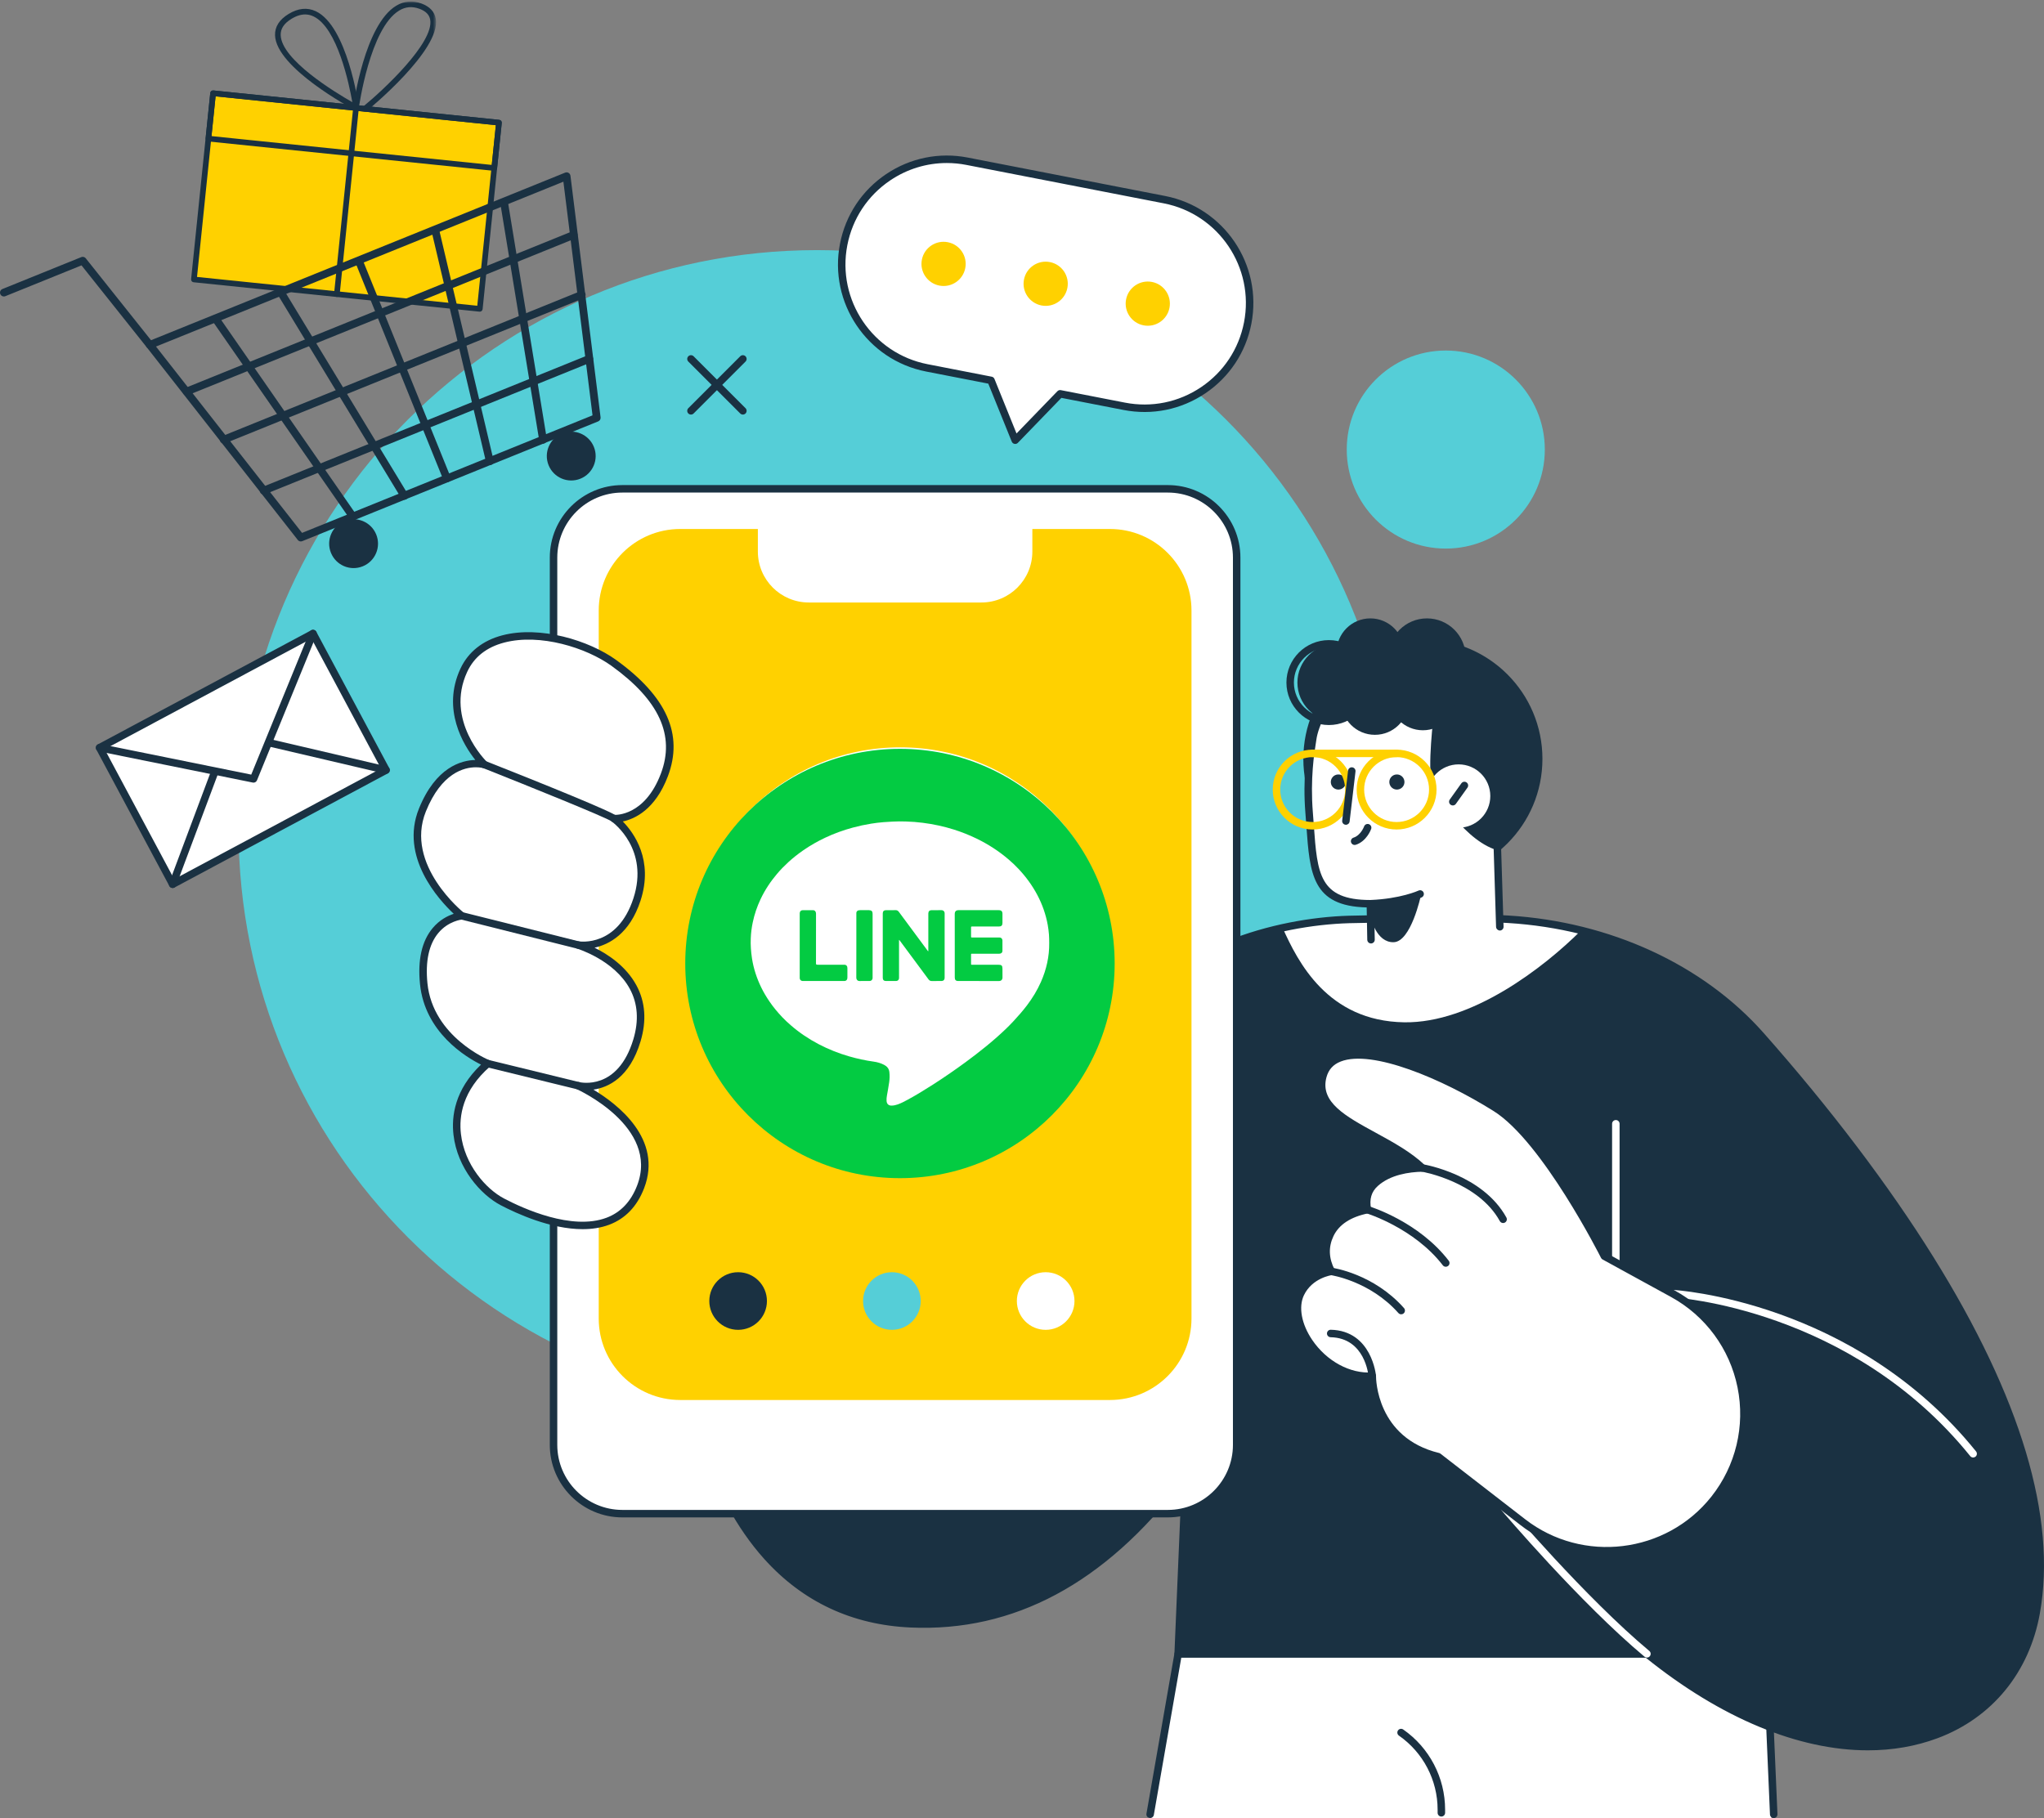 <?xml version="1.0" encoding="UTF-8"?>
<svg width="526px" height="468px" viewBox="0 0 526 468" version="1.1" xmlns="http://www.w3.org/2000/svg" xmlns:xlink="http://www.w3.org/1999/xlink">
    <rect x="0" y="0" width="526" height="468" fill="#808080" stroke="none"/>
    <title>icon/b/002 copy</title>
    <defs>
        <polygon id="path-1" points="0 0 21.315 0 21.315 28.359 0 28.359"></polygon>
    </defs>
    <g id="web" stroke="none" stroke-width="1" fill="none" fill-rule="evenodd">
        <g id="Group" transform="translate(0, -28)">
            <g id="Group-166" transform="translate(0, 28.387)">
                <polygon id="Fill-1" fill="#FFFFFF" points="302.766 425.81 295.562 467.556 455.867 467.556 454.088 425.81"></polygon>
                <g id="Group-165">
                    <path d="M295.976,467.556 C295.92,467.556 295.864,467.55 295.81,467.541 C295.286,467.451 294.935,466.951 295.026,466.427 L302.237,425.12 C302.318,424.659 302.717,424.323 303.186,424.323 L454.664,424.323 C455.18,424.323 455.603,424.729 455.627,425.243 L457.408,466.552 C457.429,467.083 457.016,467.532 456.485,467.554 C455.958,467.574 455.506,467.166 455.482,466.634 L453.742,426.249 L303.995,426.249 L296.924,466.759 C296.842,467.226 296.435,467.556 295.976,467.556" id="Fill-2" fill="#1A3142"></path>
                    <path d="M370.918,467.167 C370.386,467.167 369.955,466.736 369.955,466.203 L369.955,465.394 C369.955,457.8 366.234,450.677 360.002,446.34 C359.566,446.036 359.457,445.436 359.761,445 C360.064,444.564 360.665,444.455 361.101,444.759 C367.853,449.457 371.882,457.17 371.882,465.394 L371.882,466.203 C371.882,466.736 371.451,467.167 370.918,467.167" id="Fill-4" fill="#1A3142"></path>
                    <path d="M359.099,212.853 C359.099,130.639 292.452,63.991 210.24,63.991 C128.028,63.991 61.381,130.639 61.381,212.853 C61.381,295.066 128.028,361.715 210.24,361.715 C292.452,361.715 359.099,295.066 359.099,212.853" id="Fill-6" fill="#55CED7"></path>
                    <path d="M453.133,266.128 C437.484,248.449 413.444,237.764 388.143,236.221 C387.445,236.179 386.743,236.141 386.038,236.109 C386.038,236.109 356.898,235.987 347.191,236.268 C325.456,236.898 300.713,245.781 289.556,263.138 L172.36,301.549 C172.36,301.549 165.373,414.459 234.378,417.55 C266.477,418.99 289.61,399.464 305.177,378.168 L303.187,425.285 L423.819,425.285 C472.667,464.857 517.576,450.762 523.994,414.694 C529.063,386.197 514.908,352.849 496.683,323.6 C482.2,300.359 465.15,279.706 453.133,266.128" id="Fill-8" fill="#1A3142"></path>
                    <path d="M388.143,236.222 C387.444,236.18 386.743,236.142 386.037,236.109 C386.037,236.109 356.899,235.988 347.19,236.269 C341.583,236.43 335.777,237.147 330.055,238.411 C333.959,247.095 341.585,262.439 361.364,262.74 C378.71,263.004 397.227,248.716 406.881,239.088 C400.791,237.578 394.507,236.609 388.143,236.222" id="Fill-10" fill="#FFFFFF"></path>
                    <path d="M304.19,424.323 L423.819,424.323 C424.038,424.323 424.251,424.399 424.423,424.536 C450.248,445.459 477.043,452.987 497.936,445.196 C511.313,440.209 520.464,429.029 523.045,414.527 C527.342,390.37 518.199,359.949 495.864,324.108 C484.504,305.878 469.48,286.049 452.41,266.766 C437.155,249.529 413.708,238.746 388.085,237.183 C387.389,237.14 386.692,237.104 385.993,237.071 C385.741,237.071 356.797,236.953 347.22,237.23 C328.481,237.774 302.347,245.02 290.365,263.658 C290.246,263.845 290.067,263.984 289.856,264.053 L173.289,302.258 C172.975,309.199 171.11,369.554 198.086,399.568 C207.653,410.211 219.877,415.938 234.421,416.59 C261.059,417.787 284.616,404.664 304.4,377.599 C304.65,377.257 305.101,377.119 305.496,377.258 C305.896,377.4 306.157,377.784 306.141,378.207 L304.19,424.323 Z M480.685,450.124 C462.899,450.124 442.893,441.906 423.478,426.248 L303.185,426.248 C302.923,426.248 302.673,426.141 302.492,425.952 C302.309,425.762 302.213,425.507 302.224,425.244 L304.083,381.241 C284.281,407.165 260.827,419.703 234.334,418.513 C219.254,417.837 206.578,411.896 196.652,400.852 C167.609,368.535 171.358,302.156 171.4,301.49 C171.423,301.097 171.686,300.758 172.059,300.635 L288.933,262.327 C301.401,243.274 328.053,235.86 347.162,235.305 C356.775,235.028 385.749,235.144 386.042,235.146 C386.792,235.18 387.498,235.218 388.201,235.26 C414.331,236.854 438.261,247.872 453.853,265.489 C470.992,284.852 486.083,304.77 497.499,323.09 C520.093,359.348 529.323,390.225 524.941,414.864 C522.237,430.054 512.641,441.77 498.609,447.002 C492.995,449.095 486.979,450.124 480.685,450.124 L480.685,450.124 Z" id="Fill-12" fill="#1A3142"></path>
                    <path d="M299.923,389.208 L160.77,389.208 C150.651,389.208 142.447,381.004 142.447,370.885 L142.447,143.753 C142.447,133.633 150.651,125.43 160.768,125.43 L299.923,125.43 C310.042,125.43 318.246,133.633 318.246,143.753 L318.246,370.885 C318.246,381.004 310.042,389.208 299.923,389.208" id="Fill-14" fill="#FFFFFF"></path>
                    <path d="M160.152,126.393 C150.922,126.393 143.41,133.903 143.41,143.135 L143.41,371.502 C143.41,380.734 150.922,388.244 160.152,388.244 L300.54,388.244 C309.772,388.244 317.282,380.734 317.282,371.502 L317.282,143.135 C317.282,133.903 309.772,126.393 300.54,126.393 L160.152,126.393 Z M300.54,390.171 L160.152,390.171 C149.859,390.171 141.485,381.797 141.485,371.502 L141.485,143.135 C141.485,132.842 149.859,124.468 160.152,124.468 L300.54,124.468 C310.833,124.468 319.207,132.842 319.207,143.135 L319.207,371.502 C319.207,381.797 310.833,390.171 300.54,390.171 L300.54,390.171 Z" id="Fill-16" fill="#1A3142"></path>
                    <path d="M154.075,338.971 L154.075,156.75 C154.075,145.162 163.469,135.768 175.057,135.768 L285.636,135.768 C297.222,135.768 306.616,145.162 306.616,156.75 L306.616,338.971 C306.616,350.559 297.222,359.953 285.636,359.953 L175.057,359.953 C163.469,359.953 154.075,350.559 154.075,338.971" id="Fill-18" fill="#FFD100"></path>
                    <path d="M109.037,252.775 C107.395,236.263 118.805,235.332 118.805,235.332 C118.805,235.332 102.791,222.724 108.706,208.096 C114.618,193.471 124.62,196.39 124.62,196.39 C124.62,196.39 113.175,185.417 119.363,172.117 C125.549,158.817 147.288,162.546 157.931,170.218 C168.574,177.889 175.452,187.239 170.966,199.076 C166.481,210.913 158.009,210.304 158.009,210.304 C158.009,210.304 168.321,217.657 163.911,231.147 C159.503,244.635 148.78,242.851 148.78,242.851 C148.78,242.851 169.871,248.451 163.911,267.381 C159.391,281.742 148.78,279.055 148.78,279.055 C148.78,279.055 171.081,288.921 164.853,305.104 C158.623,321.285 138.806,313.958 129.271,308.949 C119.734,303.942 110.357,286.507 125.511,273.363 C125.511,273.363 110.488,267.356 109.037,252.775" id="Fill-20" fill="#FFFFFF"></path>
                    <path d="M122.454,197.1 C119.47,197.1 113.622,198.507 109.598,208.459 C104.028,222.235 119.247,234.456 119.401,234.577 C119.712,234.821 119.841,235.233 119.727,235.611 C119.613,235.99 119.278,236.261 118.885,236.294 C118.852,236.296 115.375,236.64 112.78,239.775 C110.371,242.687 109.433,247.029 109.995,252.68 C111.369,266.49 125.725,272.41 125.87,272.468 C126.181,272.593 126.406,272.872 126.46,273.204 C126.516,273.533 126.395,273.87 126.143,274.089 C118.975,280.308 118.091,286.98 118.615,291.484 C119.529,299.371 125.011,305.624 129.718,308.096 C134.676,310.7 147.176,316.394 156.085,313.042 C159.716,311.675 162.364,308.888 163.954,304.758 C169.778,289.624 148.603,280.031 148.389,279.937 C147.932,279.734 147.706,279.214 147.869,278.742 C148.034,278.269 148.534,277.997 149.015,278.122 C149.419,278.222 158.988,280.419 162.991,267.104 C164.432,262.3 164.132,257.944 162.091,254.157 C158.076,246.705 148.599,243.802 148.505,243.773 C148.018,243.628 147.728,243.128 147.842,242.634 C147.956,242.138 148.434,241.816 148.938,241.901 C149.338,241.966 158.912,243.342 162.996,230.848 C167.123,218.22 157.846,211.373 157.449,211.087 C157.1,210.837 156.957,210.382 157.105,209.976 C157.252,209.573 157.665,209.315 158.077,209.344 C158.403,209.368 165.91,209.698 170.066,198.736 C173.788,188.913 169.635,179.841 157.368,170.998 C150.848,166.299 138.963,162.597 129.779,164.995 C125.216,166.187 122.005,168.72 120.236,172.523 C114.406,185.053 125.178,195.592 125.286,195.697 C125.607,196.003 125.676,196.49 125.455,196.874 C125.232,197.256 124.778,197.439 124.35,197.316 C124.251,197.287 123.542,197.1 122.454,197.1 M149.934,315.985 C141.674,315.985 132.854,311.919 128.821,309.802 C123.682,307.102 117.697,300.287 116.701,291.707 C116.154,286.985 116.989,280.114 123.785,273.631 C119.931,271.722 109.323,265.377 108.079,252.872 C107.461,246.665 108.553,241.834 111.326,238.51 C113.129,236.35 115.254,235.31 116.766,234.814 C112.872,231.161 102.802,220.127 107.812,207.736 C112.13,197.06 118.713,195.302 122.315,195.219 C119.298,191.414 113.6,182.223 118.488,171.712 C120.484,167.423 124.22,164.455 129.294,163.131 C139.044,160.583 151.618,164.479 158.496,169.435 C171.567,178.86 175.941,188.666 171.868,199.418 C168.603,208.033 163.308,210.407 160.271,211.047 C163.125,213.964 168.244,220.989 164.827,231.446 C162.047,239.95 156.774,242.697 152.998,243.536 C156.375,245.2 161.096,248.263 163.778,253.232 C166.076,257.49 166.431,262.343 164.834,267.658 C162.029,276.99 156.527,279.513 152.697,280.069 C158.896,283.78 170.631,292.768 165.752,305.45 C163.956,310.115 160.932,313.276 156.763,314.844 C154.617,315.652 152.299,315.985 149.934,315.985" id="Fill-22" fill="#1A3142"></path>
                    <path d="M158.009,211.267 C157.766,211.267 157.525,211.175 157.341,210.998 C155.845,209.96 136.303,202.053 124.265,197.287 C123.771,197.091 123.53,196.531 123.726,196.037 C123.921,195.543 124.481,195.3 124.975,195.496 C139.934,201.421 157.936,208.692 158.755,209.696 C159.09,210.108 159.03,210.715 158.617,211.05 C158.44,211.197 158.223,211.267 158.009,211.267" id="Fill-24" fill="#1A3142"></path>
                    <path d="M148.781,243.814 C148.703,243.814 148.623,243.805 148.545,243.785 L118.572,236.268 C118.056,236.137 117.743,235.616 117.871,235.099 C118.002,234.581 118.529,234.268 119.039,234.399 L149.014,241.916 C149.529,242.046 149.842,242.57 149.713,243.084 C149.605,243.522 149.212,243.814 148.781,243.814" id="Fill-26" fill="#1A3142"></path>
                    <path d="M148.781,280.019 C148.705,280.019 148.629,280.01 148.551,279.99 L125.284,274.298 C124.766,274.171 124.451,273.65 124.575,273.134 C124.704,272.616 125.218,272.297 125.74,272.427 L149.009,278.121 C149.525,278.246 149.84,278.768 149.715,279.284 C149.607,279.724 149.214,280.019 148.781,280.019" id="Fill-28" fill="#1A3142"></path>
                    <path d="M195.028,141.579 L195.028,133.853 L265.664,133.853 L265.664,141.579 C265.664,148.817 259.797,154.685 252.559,154.685 L208.134,154.685 C200.895,154.685 195.028,148.817 195.028,141.579" id="Fill-30" fill="#FFFFFF"></path>
                    <polygon id="Fill-32" fill="#FFFFFF" points="99.352 197.824 44.431 227.211 25.626 192.063 80.547 162.678"></polygon>
                    <path d="M26.931,192.459 L44.826,225.906 L98.047,197.43 L80.153,163.981 L26.931,192.459 Z M44.43,228.173 C44.337,228.173 44.241,228.159 44.153,228.132 C43.906,228.057 43.702,227.889 43.582,227.664 L24.777,192.518 C24.527,192.049 24.703,191.466 25.172,191.214 L80.093,161.829 C80.318,161.71 80.582,161.683 80.826,161.757 C81.071,161.829 81.276,161.998 81.397,162.224 L100.2,197.37 C100.45,197.839 100.274,198.422 99.807,198.672 L44.886,228.059 C44.743,228.135 44.587,228.173 44.43,228.173 L44.43,228.173 Z" id="Fill-34" fill="#1A3142"></path>
                    <path d="M65.241,201.053 C65.18,201.053 65.115,201.047 65.051,201.033 L25.435,193.008 C24.915,192.901 24.578,192.394 24.683,191.873 C24.788,191.351 25.301,191.014 25.817,191.119 L64.653,198.988 L79.657,162.314 C79.856,161.821 80.423,161.586 80.912,161.787 C81.404,161.988 81.64,162.551 81.439,163.042 L66.132,200.453 C65.982,200.821 65.625,201.053 65.241,201.053" id="Fill-36" fill="#1A3142"></path>
                    <path d="M99.353,198.787 C99.281,198.787 99.204,198.778 99.132,198.762 L69.179,191.75 C68.661,191.628 68.338,191.11 68.46,190.592 C68.581,190.074 69.112,189.756 69.617,189.873 L99.57,196.886 C100.09,197.007 100.411,197.525 100.289,198.043 C100.186,198.487 99.789,198.787 99.353,198.787" id="Fill-38" fill="#1A3142"></path>
                    <path d="M44.431,228.173 C44.318,228.173 44.204,228.153 44.094,228.112 C43.596,227.925 43.342,227.371 43.529,226.873 L54.268,198.194 C54.454,197.696 55.012,197.444 55.507,197.629 C56.005,197.816 56.258,198.372 56.072,198.87 L45.333,227.548 C45.188,227.934 44.82,228.173 44.431,228.173" id="Fill-40" fill="#1A3142"></path>
                    <path d="M423.818,426.248 C423.6,426.248 423.381,426.176 423.2,426.024 C406.655,412.217 386.559,388.551 386.358,388.313 C386.014,387.908 386.066,387.299 386.47,386.957 C386.876,386.613 387.483,386.662 387.829,387.069 C388.028,387.305 408.019,410.846 424.435,424.546 C424.843,424.887 424.899,425.495 424.557,425.902 C424.366,426.131 424.093,426.248 423.818,426.248" id="Fill-42" fill="#FFFFFF"></path>
                    <path d="M507.766,374.756 C507.485,374.756 507.206,374.633 507.018,374.397 C476.199,336.227 430.86,333.561 430.405,333.539 C429.875,333.512 429.466,333.061 429.493,332.531 C429.516,331.998 429.98,331.593 430.501,331.616 C430.963,331.638 477.139,334.327 508.514,373.187 C508.849,373.602 508.784,374.207 508.371,374.542 C508.193,374.685 507.978,374.756 507.766,374.756" id="Fill-44" fill="#FFFFFF"></path>
                    <path d="M415.818,325.66 C415.285,325.66 414.854,325.229 414.854,324.696 L414.854,288.856 C414.854,288.324 415.285,287.893 415.818,287.893 C416.35,287.893 416.781,288.324 416.781,288.856 L416.781,324.696 C416.781,325.229 416.35,325.66 415.818,325.66" id="Fill-46" fill="#FFFFFF"></path>
                    <path d="M396.927,194.944 C396.927,211.935 383.153,225.707 366.164,225.707 C349.174,225.707 335.4,211.935 335.4,194.944 C335.4,177.953 349.174,164.179 366.164,164.179 C383.153,164.179 396.927,177.953 396.927,194.944" id="Fill-48" fill="#1A3142"></path>
                    <path d="M385.317,217.45 C376.851,214.736 369.604,201.986 369.444,201.345 C368.135,196.079 370.299,180.598 370.299,180.598 C370.299,180.598 350.551,175.535 344.631,178.087 C341.302,179.521 338.238,186.524 337.8,189.863 C337.599,191.396 336.083,198.779 336.889,208.797 C338.05,223.218 337.352,232.223 352.644,232.223 L352.814,241.484 L386.064,241.484 L385.317,217.45 Z" id="Fill-50" fill="#FFFFFF"></path>
                    <path d="M352.814,242.447 C352.291,242.447 351.862,242.029 351.851,241.502 L351.699,233.175 C337.669,232.826 337.073,224.589 336.182,212.26 C336.103,211.168 336.021,210.038 335.929,208.873 C335.21,199.94 336.311,193.087 336.726,190.506 C336.78,190.173 336.822,189.914 336.845,189.737 C337.303,186.247 340.46,178.836 344.25,177.203 C350.397,174.551 369.719,179.456 370.54,179.666 C371.012,179.787 371.322,180.247 371.253,180.732 C371.233,180.884 369.127,196.086 370.379,201.113 C370.744,202.028 377.793,214.026 385.611,216.534 C386,216.659 386.268,217.014 386.281,217.421 L386.924,238.128 C386.94,238.659 386.522,239.104 385.991,239.121 C385.52,239.122 385.015,238.719 384.997,238.188 L384.376,218.14 C375.743,214.868 368.673,202.232 368.51,201.579 C367.336,196.859 368.792,184.697 369.232,181.323 C363.256,179.858 349.4,177.081 345.011,178.972 C342.244,180.164 339.199,186.585 338.754,189.988 C338.73,190.178 338.685,190.454 338.629,190.812 C338.223,193.33 337.148,200.016 337.848,208.719 C337.943,209.889 338.024,211.023 338.102,212.12 C338.995,224.462 339.487,231.261 352.644,231.261 C353.169,231.261 353.596,231.681 353.606,232.206 L353.778,241.468 C353.787,241.998 353.363,242.437 352.832,242.447 C352.827,242.447 352.82,242.447 352.814,242.447" id="Fill-52" fill="#1A3142"></path>
                    <path d="M352.644,233.186 C352.127,233.186 351.702,232.779 351.68,232.261 C351.66,231.728 352.075,231.281 352.607,231.261 C360.404,230.962 365,228.86 365.045,228.838 C365.525,228.615 366.099,228.823 366.325,229.305 C366.55,229.787 366.34,230.361 365.858,230.586 C365.657,230.678 360.86,232.873 352.68,233.186 C352.667,233.186 352.656,233.186 352.644,233.186" id="Fill-54" fill="#1A3142"></path>
                    <path d="M352.814,235.903 C352.814,235.903 354.159,242.225 358.636,242.126 C363.111,242.026 365.639,230.146 365.639,230.146 L352.644,232.223 L352.814,235.903 Z" id="Fill-56" fill="#1A3142"></path>
                    <path d="M383.512,204.502 C383.512,209.003 379.864,212.652 375.362,212.652 C370.862,212.652 367.213,209.003 367.213,204.502 C367.213,200.002 370.862,196.353 375.362,196.353 C379.864,196.353 383.512,200.002 383.512,204.502" id="Fill-58" fill="#FFFFFF"></path>
                    <path d="M373.864,206.927 C373.671,206.927 373.477,206.869 373.307,206.747 C372.874,206.438 372.772,205.836 373.082,205.403 L376.067,201.227 C376.376,200.794 376.979,200.693 377.408,201.003 C377.841,201.312 377.943,201.914 377.633,202.347 L374.65,206.523 C374.462,206.787 374.165,206.927 373.864,206.927" id="Fill-60" fill="#1A3142"></path>
                    <path d="M348.599,217.096 C348.19,217.096 347.812,216.833 347.681,216.424 C347.52,215.917 347.803,215.375 348.308,215.214 C350.179,214.622 351.03,212.353 351.037,212.329 C351.215,211.829 351.77,211.567 352.267,211.744 C352.768,211.922 353.031,212.472 352.852,212.972 C352.808,213.103 351.694,216.161 348.891,217.051 C348.793,217.081 348.695,217.096 348.599,217.096" id="Fill-62" fill="#1A3142"></path>
                    <path d="M357.536,201.082 C357.641,202.152 358.594,202.934 359.664,202.829 C360.734,202.724 361.517,201.772 361.413,200.701 C361.307,199.631 360.354,198.849 359.284,198.954 C358.214,199.059 357.431,200.011 357.536,201.082" id="Fill-64" fill="#1A3142"></path>
                    <path d="M342.477,201.082 C342.582,202.152 343.535,202.934 344.605,202.829 C345.675,202.724 346.458,201.772 346.353,200.701 C346.248,199.631 345.295,198.849 344.225,198.954 C343.154,199.059 342.372,200.011 342.477,201.082" id="Fill-66" fill="#1A3142"></path>
                    <path d="M286.072,246.36 C286.072,276.401 261.72,300.753 231.679,300.753 C201.639,300.753 177.287,276.401 177.287,246.36 C177.287,216.319 201.639,191.967 231.679,191.967 C261.72,191.967 286.072,216.319 286.072,246.36" id="Fill-68" fill="#FFFFFF"></path>
                    <path d="M197.362,334.479 C197.362,338.575 194.043,341.895 189.946,341.895 C185.852,341.895 182.532,338.575 182.532,334.479 C182.532,330.384 185.852,327.063 189.946,327.063 C194.043,327.063 197.362,330.384 197.362,334.479" id="Fill-70" fill="#1A3142"></path>
                    <path d="M236.935,334.479 C236.935,338.575 233.616,341.895 229.519,341.895 C225.425,341.895 222.103,338.575 222.103,334.479 C222.103,330.384 225.425,327.063 229.519,327.063 C233.616,327.063 236.935,330.384 236.935,334.479" id="Fill-72" fill="#55CED7"></path>
                    <path d="M276.507,334.479 C276.507,338.575 273.188,341.895 269.091,341.895 C264.997,341.895 261.677,338.575 261.677,334.479 C261.677,330.384 264.997,327.063 269.091,327.063 C273.188,327.063 276.507,330.384 276.507,334.479" id="Fill-74" fill="#FFFFFF"></path>
                    <path d="M333.878,175.297 C333.878,180.802 338.341,185.265 343.846,185.265 C349.351,185.265 353.813,180.802 353.813,175.297 C353.813,169.792 349.351,165.329 343.846,165.329 C338.341,165.329 333.878,169.792 333.878,175.297" id="Fill-76" fill="#1A3142"></path>
                    <path d="M341.978,166.292 C337.014,166.292 332.973,170.331 332.973,175.296 C332.973,180.262 337.014,184.302 341.978,184.302 C346.943,184.302 350.982,180.262 350.982,175.296 C350.982,170.331 346.943,166.292 341.978,166.292 M341.978,186.228 C335.951,186.228 331.048,181.323 331.048,175.296 C331.048,169.269 335.951,164.367 341.978,164.367 C348.004,164.367 352.908,169.269 352.908,175.296 C352.908,181.323 348.004,186.228 341.978,186.228" id="Fill-78" fill="#1A3142"></path>
                    <path d="M357.246,168.745 C357.246,174.251 361.709,178.713 367.214,178.713 C372.719,178.713 377.182,174.251 377.182,168.745 C377.182,163.24 372.719,158.778 367.214,158.778 C361.709,158.778 357.246,163.24 357.246,168.745" id="Fill-80" fill="#1A3142"></path>
                    <path d="M345.128,180.061 C345.128,184.858 349.016,188.746 353.813,188.746 C358.61,188.746 362.499,184.858 362.499,180.061 C362.499,175.264 358.61,171.375 353.813,171.375 C349.016,171.375 345.128,175.264 345.128,180.061" id="Fill-82" fill="#1A3142"></path>
                    <path d="M343.959,167.463 C343.959,172.261 347.847,176.149 352.644,176.149 C357.441,176.149 361.329,172.261 361.329,167.463 C361.329,162.666 357.441,158.778 352.644,158.778 C347.847,158.778 343.959,162.666 343.959,167.463" id="Fill-84" fill="#1A3142"></path>
                    <path d="M357.478,178.887 C357.478,183.685 361.366,187.573 366.163,187.573 C370.961,187.573 374.849,183.685 374.849,178.887 C374.849,174.09 370.961,170.202 366.163,170.202 C361.366,170.202 357.478,174.09 357.478,178.887" id="Fill-86" fill="#1A3142"></path>
                    <path d="M359.399,194.487 L337.8,194.487 C337.268,194.487 336.837,194.056 336.837,193.524 C336.837,192.993 337.268,192.562 337.8,192.562 L359.399,192.562 C359.932,192.562 360.363,192.993 360.363,193.524 C360.363,194.056 359.932,194.487 359.399,194.487" id="Fill-88" fill="#FFD100"></path>
                    <path d="M359.399,194.487 C354.794,194.487 351.049,198.234 351.049,202.839 C351.049,207.445 354.794,211.192 359.399,211.192 C364.005,211.192 367.751,207.445 367.751,202.839 C367.751,198.234 364.005,194.487 359.399,194.487 M359.399,213.117 C353.733,213.117 349.124,208.506 349.124,202.839 C349.124,197.173 353.733,192.562 359.399,192.562 C365.068,192.562 369.677,197.173 369.677,202.839 C369.677,208.506 365.068,213.117 359.399,213.117" id="Fill-90" fill="#FFD100"></path>
                    <path d="M337.799,194.487 C333.194,194.487 329.449,198.234 329.449,202.839 C329.449,207.445 333.194,211.192 337.799,211.192 C342.405,211.192 346.152,207.445 346.152,202.839 C346.152,198.234 342.405,194.487 337.799,194.487 M337.799,213.117 C332.133,213.117 327.524,208.506 327.524,202.839 C327.524,197.173 332.133,192.562 337.799,192.562 C343.466,192.562 348.077,197.173 348.077,202.839 C348.077,208.506 343.466,213.117 337.799,213.117" id="Fill-92" fill="#FFD100"></path>
                    <path d="M346.353,211.899 C346.315,211.899 346.277,211.898 346.239,211.892 C345.712,211.831 345.334,211.352 345.397,210.824 L346.909,197.956 C346.971,197.428 347.452,197.049 347.978,197.113 C348.506,197.174 348.883,197.652 348.822,198.181 L347.308,211.048 C347.251,211.539 346.835,211.899 346.353,211.899" id="Fill-94" fill="#1A3142"></path>
                    <path d="M299.663,51.004 L248.875,41.116 C234.19,38.254 219.966,47.844 217.107,62.529 C214.247,77.216 223.835,91.44 238.522,94.299 L255.023,97.512 L261.253,112.916 L272.807,100.975 L289.308,104.187 C303.993,107.047 318.218,97.459 321.078,82.772 C323.937,68.087 314.35,53.863 299.663,51.004" id="Fill-96" fill="#FFFFFF"></path>
                    <path d="M243.644,41.571 C238.494,41.571 233.459,43.097 229.093,46.04 C223.307,49.941 219.384,55.863 218.052,62.714 C215.297,76.854 224.564,90.6 238.706,93.354 L255.207,96.567 C255.526,96.629 255.792,96.85 255.915,97.15 L261.591,111.182 L272.114,100.305 C272.341,100.071 272.67,99.964 272.989,100.03 L289.492,103.242 C296.341,104.575 303.301,103.163 309.09,99.262 C314.876,95.361 318.799,89.439 320.132,82.59 C322.886,68.448 313.62,54.702 299.478,51.949 L248.691,42.06 C247.011,41.732 245.321,41.571 243.644,41.571 M261.252,113.878 C261.192,113.878 261.129,113.873 261.069,113.86 C260.749,113.799 260.482,113.579 260.361,113.277 L254.325,98.356 L238.336,95.243 C223.153,92.288 213.204,77.528 216.161,62.345 C217.593,54.99 221.804,48.632 228.017,44.443 C234.233,40.256 241.703,38.736 249.061,40.171 L299.847,50.059 C315.03,53.014 324.98,67.774 322.022,82.957 C320.59,90.312 316.379,96.67 310.166,100.859 C303.953,105.048 296.479,106.565 289.125,105.133 L273.134,102.02 L261.944,113.585 C261.763,113.775 261.511,113.878 261.252,113.878" id="Fill-98" fill="#1A3142"></path>
                    <path d="M274.675,73.738 C274.074,76.822 271.088,78.834 268.006,78.235 C264.922,77.634 262.908,74.647 263.509,71.563 C264.108,68.481 267.095,66.467 270.179,67.068 C273.263,67.668 275.277,70.654 274.675,73.738" id="Fill-100" fill="#FFD100"></path>
                    <path d="M248.401,68.623 C247.8,71.707 244.814,73.719 241.732,73.119 C238.648,72.518 236.634,69.532 237.235,66.448 C237.835,63.365 240.821,61.351 243.905,61.953 C246.989,62.552 249.003,65.538 248.401,68.623" id="Fill-102" fill="#FFD100"></path>
                    <path d="M300.95,78.854 C300.348,81.938 297.362,83.95 294.278,83.351 C291.196,82.75 289.182,79.763 289.783,76.679 C290.383,73.597 293.369,71.583 296.453,72.184 C299.537,72.784 301.549,75.77 300.95,78.854" id="Fill-104" fill="#FFD100"></path>
                    <path d="M412.869,322.942 C412.869,322.942 397.809,292.885 384.901,284.784 C367.356,273.777 343.537,265.035 340.415,276.649 C337.428,287.756 356.36,290.983 366.038,300.237 C362.108,300.317 357.271,301.135 353.917,304.154 C351.766,306.09 351.409,308.544 351.893,310.969 C348.171,311.726 344.122,313.47 342.271,317.385 C340.56,321.004 341.273,324.303 342.599,326.859 C342.599,326.859 337.09,327.538 334.687,332.563 C330.894,340.49 341.023,354.636 353.14,353.815 C353.14,353.815 353.043,370.372 370.089,374.524 L391.898,391.414 C407.181,403.247 429.139,400.581 441.146,385.434 C454.724,368.307 449.621,343.082 430.454,332.578 L412.869,322.942 Z" id="Fill-106" fill="#FFFFFF"></path>
                    <path d="M353.14,352.853 C353.385,352.853 353.62,352.945 353.798,353.114 C353.993,353.296 354.104,353.554 354.104,353.82 C354.102,354.466 354.238,369.671 370.315,373.589 C370.448,373.621 370.571,373.679 370.678,373.762 L392.489,390.652 C407.281,402.106 428.77,399.497 440.392,384.837 C446.687,376.895 449.143,366.645 447.135,356.712 C445.124,346.78 438.877,338.291 429.99,333.423 L412.406,323.786 C412.234,323.692 412.096,323.547 412.007,323.373 C411.859,323.075 396.922,293.463 384.388,285.6 C371.063,277.238 353.052,269.676 345.007,272.836 C343.075,273.595 341.876,274.924 341.346,276.9 C339.625,283.296 346.273,286.925 353.97,291.129 C358.481,293.592 363.144,296.138 366.703,299.541 C366.985,299.809 367.076,300.222 366.934,300.586 C366.793,300.948 366.447,301.19 366.058,301.198 C362.595,301.27 357.789,301.966 354.562,304.869 C352.905,306.359 352.34,308.293 352.836,310.78 C352.939,311.299 352.604,311.807 352.085,311.912 C347.561,312.832 344.553,314.811 343.14,317.797 C341.825,320.581 341.93,323.48 343.453,326.416 C343.598,326.695 343.597,327.028 343.45,327.305 C343.305,327.586 343.032,327.774 342.72,327.816 C342.669,327.821 337.693,328.509 335.554,332.981 C334.103,336.012 334.922,340.427 337.686,344.5 C341.389,349.959 347.425,353.233 353.075,352.855 C353.097,352.853 353.119,352.853 353.14,352.853 M413.433,399.714 C405.674,399.714 397.869,397.253 391.31,392.173 L369.66,375.41 C354.738,371.664 352.552,358.556 352.231,354.814 C344.971,354.876 339.2,350.163 336.09,345.583 C332.896,340.873 332.046,335.851 333.816,332.149 C335.71,328.189 339.306,326.702 341.219,326.173 C339.947,323.082 340.005,319.923 341.4,316.973 C342.963,313.672 346.203,311.35 350.801,310.226 C350.487,307.478 351.315,305.198 353.272,303.438 C355.741,301.219 359.29,299.845 363.637,299.414 C360.52,296.898 356.731,294.83 353.048,292.818 C344.986,288.418 337.372,284.259 339.486,276.4 C340.177,273.828 341.798,272.026 344.303,271.043 C353.024,267.622 371.23,275.07 385.412,283.968 C397.893,291.8 411.964,319.031 413.594,322.241 L430.916,331.733 C440.302,336.876 446.901,345.841 449.022,356.33 C451.144,366.821 448.549,377.645 441.901,386.032 C434.78,395.015 424.152,399.714 413.433,399.714" id="Fill-108" fill="#1A3142"></path>
                    <path d="M353.139,354.778 C352.643,354.778 352.223,354.396 352.181,353.894 C352.147,353.491 351.254,343.994 342.422,343.798 C341.89,343.785 341.469,343.345 341.48,342.815 C341.493,342.29 341.92,341.873 342.444,341.873 C353.045,342.108 354.092,353.623 354.101,353.739 C354.142,354.267 353.748,354.731 353.219,354.775 C353.192,354.776 353.166,354.778 353.139,354.778" id="Fill-110" fill="#1A3142"></path>
                    <path d="M360.583,337.898 C360.317,337.898 360.052,337.787 359.862,337.574 C352.553,329.326 342.566,327.827 342.464,327.812 C341.939,327.738 341.571,327.251 341.646,326.726 C341.718,326.199 342.212,325.835 342.732,325.905 C343.169,325.967 353.507,327.499 361.304,336.297 C361.657,336.694 361.62,337.304 361.222,337.655 C361.037,337.818 360.811,337.898 360.583,337.898" id="Fill-112" fill="#1A3142"></path>
                    <path d="M372.057,325.66 C371.767,325.66 371.481,325.531 371.293,325.285 C363.93,315.712 351.735,311.927 351.613,311.891 C351.104,311.735 350.816,311.197 350.97,310.688 C351.126,310.181 351.66,309.891 352.171,310.047 C352.694,310.205 365.069,314.037 372.82,324.109 C373.144,324.531 373.064,325.136 372.644,325.46 C372.466,325.594 372.262,325.66 372.057,325.66" id="Fill-114" fill="#1A3142"></path>
                    <path d="M386.808,314.405 C386.467,314.405 386.139,314.225 385.962,313.907 C380.352,303.723 366.023,301.21 365.878,301.186 C365.353,301.098 365,300.601 365.089,300.076 C365.176,299.553 365.668,299.2 366.197,299.287 C366.822,299.392 381.594,301.987 387.65,312.978 C387.905,313.443 387.737,314.028 387.271,314.285 C387.123,314.367 386.965,314.405 386.808,314.405" id="Fill-116" fill="#1A3142"></path>
                    <path d="M397.542,115.322 C397.542,101.245 386.131,89.834 372.055,89.834 C357.98,89.834 346.569,101.245 346.569,115.322 C346.569,129.399 357.98,140.81 372.055,140.81 C386.131,140.81 397.542,129.399 397.542,115.322" id="Fill-118" fill="#55CED7"></path>
                    <path d="M191.17,106.317 C190.923,106.317 190.677,106.223 190.489,106.035 L177.133,92.678 C176.756,92.302 176.756,91.693 177.133,91.317 C177.51,90.94 178.118,90.94 178.495,91.317 L191.851,104.673 C192.227,105.049 192.227,105.66 191.851,106.035 C191.662,106.223 191.416,106.317 191.17,106.317" id="Fill-120" fill="#1A3142"></path>
                    <path d="M177.814,106.317 C177.567,106.317 177.321,106.223 177.133,106.035 C176.756,105.66 176.756,105.049 177.133,104.673 L190.489,91.317 C190.865,90.94 191.474,90.94 191.85,91.317 C192.227,91.693 192.227,92.302 191.85,92.678 L178.495,106.035 C178.306,106.223 178.06,106.317 177.814,106.317" id="Fill-122" fill="#1A3142"></path>
                    <polygon id="Fill-124" fill="#FFD100" points="123.47 79.107 49.904 71.54 54.831 23.614 128.398 31.181"></polygon>
                    <path d="M50.701,70.892 L122.822,78.308 L127.601,31.83 L55.48,24.413 L50.701,70.892 Z M123.396,79.831 L49.828,72.265 C49.428,72.225 49.138,71.866 49.179,71.468 L54.107,23.541 C54.149,23.141 54.505,22.85 54.906,22.891 L128.474,30.456 C128.874,30.498 129.164,30.856 129.122,31.255 L124.195,79.181 C124.153,79.581 123.796,79.873 123.396,79.831 L123.396,79.831 Z" id="Fill-126" fill="#1A3142"></path>
                    <path d="M54.428,34.645 L126.55,42.061 L127.602,31.83 L55.48,24.412 L54.428,34.645 Z M127.124,43.584 L53.555,36.017 C53.155,35.977 52.865,35.619 52.907,35.219 L54.108,23.541 C54.149,23.141 54.506,22.85 54.906,22.891 L128.473,30.458 C128.873,30.497 129.165,30.856 129.123,31.254 L127.922,42.933 C127.881,43.334 127.524,43.625 127.124,43.584 L127.124,43.584 Z" id="Fill-128" fill="#1A3142"></path>
                    <path d="M86.612,76.048 C86.212,76.006 85.922,75.649 85.964,75.249 L90.835,27.866 C90.877,27.466 91.234,27.176 91.634,27.216 C92.034,27.258 92.324,27.616 92.282,28.015 L87.411,75.398 C87.369,75.798 87.012,76.09 86.612,76.048" id="Fill-130" fill="#1A3142"></path>
                    <path d="M79.001,3.357 C77.742,3.229 76.424,3.593 75.011,4.458 C73.09,5.634 72.181,7.005 72.231,8.647 C72.427,15.036 86.297,23.425 90.667,25.911 C89.841,21.221 86.826,6.738 80.658,3.828 C80.114,3.573 79.564,3.415 79.001,3.357 M91.552,28.001 C91.462,27.992 91.371,27.965 91.286,27.92 C90.46,27.481 71.034,17.077 70.777,8.692 C70.71,6.51 71.88,4.67 74.252,3.216 C76.713,1.711 79.075,1.474 81.279,2.513 C89.332,6.315 92.228,26.326 92.349,27.175 C92.387,27.447 92.27,27.717 92.045,27.873 C91.898,27.976 91.724,28.019 91.552,28.001" id="Fill-132" fill="#1A3142"></path>
                    <g id="Group-136" transform="translate(90.9, 0)">
                        <mask id="mask-2" fill="white">
                            <use xlink:href="#path-1"></use>
                        </mask>
                        <g id="Clip-135"></g>
                        <path d="M2.911,28.355 C2.726,28.337 2.549,28.246 2.422,28.093 C2.169,27.781 2.214,27.323 2.525,27.067 C7.672,22.861 20.809,10.642 19.809,4.704 C19.592,3.407 18.685,2.481 17.035,1.875 C15.166,1.188 13.462,1.337 11.823,2.326 C4.277,6.879 1.477,27.169 1.448,27.374 C1.395,27.772 1.078,28.053 0.631,27.998 C0.233,27.946 -0.046,27.578 0.006,27.182 C0.122,26.318 2.929,5.991 11.071,1.08 C13.085,-0.134 15.262,-0.326 17.536,0.509 C19.688,1.301 20.936,2.63 21.245,4.463 C22.587,12.446 4.23,27.555 3.445,28.194 C3.29,28.323 3.098,28.375 2.911,28.355" id="Fill-134" fill="#1A3142" mask="url(#mask-2)"></path>
                    </g>
                    <path d="M40.146,88.811 L77.732,136.771 L152.478,106.517 L144.982,46.377 L40.146,88.811 Z M77.41,138.972 C77.111,138.972 76.82,138.836 76.628,138.59 L37.763,88.999 C37.569,88.751 37.502,88.429 37.583,88.128 C37.663,87.826 37.882,87.578 38.172,87.46 L145.437,44.045 C145.723,43.929 146.047,43.951 146.313,44.108 C146.58,44.266 146.759,44.537 146.799,44.845 L154.55,107.031 C154.604,107.479 154.352,107.908 153.934,108.076 L77.783,138.899 C77.663,138.948 77.535,138.972 77.41,138.972 L77.41,138.972 Z" id="Fill-137" fill="#1A3142"></path>
                    <path d="M48.002,101.4 C47.609,101.4 47.236,101.165 47.078,100.777 C46.872,100.268 47.118,99.687 47.629,99.481 L147.264,59.152 C147.767,58.947 148.35,59.19 148.559,59.702 C148.767,60.211 148.521,60.792 148.01,60.999 L48.375,101.326 C48.253,101.377 48.127,101.4 48.002,101.4" id="Fill-139" fill="#1A3142"></path>
                    <path d="M57.569,113.783 C57.174,113.783 56.803,113.547 56.646,113.16 C56.439,112.651 56.685,112.07 57.196,111.863 L149.327,74.573 C149.836,74.368 150.419,74.611 150.624,75.122 C150.83,75.632 150.584,76.212 150.073,76.418 L57.942,113.709 C57.821,113.759 57.694,113.783 57.569,113.783" id="Fill-141" fill="#1A3142"></path>
                    <path d="M67.85,126.892 C67.455,126.892 67.084,126.657 66.926,126.269 C66.72,125.76 66.966,125.179 67.477,124.972 L151.272,91.054 C151.777,90.853 152.362,91.094 152.568,91.605 C152.776,92.114 152.53,92.695 152.019,92.902 L68.223,126.818 C68.101,126.869 67.975,126.892 67.85,126.892" id="Fill-143" fill="#1A3142"></path>
                    <path d="M90.828,133.597 C90.513,133.597 90.203,133.446 90.009,133.168 L54.699,82.264 C54.386,81.813 54.497,81.192 54.949,80.879 C55.402,80.567 56.021,80.676 56.337,81.129 L91.647,132.032 C91.96,132.485 91.848,133.106 91.395,133.419 C91.223,133.539 91.024,133.597 90.828,133.597" id="Fill-145" fill="#1A3142"></path>
                    <path d="M104.065,128.24 C103.727,128.24 103.401,128.07 103.212,127.76 L71.444,75.422 C71.158,74.953 71.309,74.341 71.779,74.055 C72.25,73.767 72.862,73.919 73.147,74.39 L104.915,126.728 C105.201,127.197 105.05,127.809 104.58,128.095 C104.418,128.193 104.241,128.24 104.065,128.24" id="Fill-147" fill="#1A3142"></path>
                    <path d="M139.743,113.798 C139.263,113.798 138.843,113.452 138.762,112.963 L128.725,51.827 C128.637,51.286 129.004,50.773 129.548,50.683 C130.084,50.601 130.602,50.962 130.692,51.507 L140.728,112.641 C140.817,113.182 140.45,113.695 139.906,113.785 C139.852,113.794 139.798,113.798 139.743,113.798" id="Fill-149" fill="#1A3142"></path>
                    <path d="M126.053,119.34 C125.6,119.34 125.191,119.03 125.084,118.572 L111.039,59.061 C110.912,58.524 111.243,57.99 111.779,57.863 C112.323,57.729 112.851,58.07 112.976,58.602 L127.022,118.113 C127.149,118.65 126.817,119.186 126.281,119.312 C126.205,119.33 126.127,119.34 126.053,119.34" id="Fill-151" fill="#1A3142"></path>
                    <path d="M115.012,123.736 C114.618,123.736 114.246,123.501 114.089,123.113 L91.448,67.173 C91.242,66.663 91.488,66.081 91.999,65.875 C92.502,65.67 93.089,65.913 93.295,66.426 L115.936,122.365 C116.142,122.876 115.896,123.457 115.385,123.662 C115.264,123.713 115.137,123.736 115.012,123.736" id="Fill-153" fill="#1A3142"></path>
                    <path d="M96.819,137.187 C98.121,140.405 96.569,144.07 93.351,145.372 C90.133,146.675 86.468,145.122 85.166,141.904 C83.862,138.686 85.415,135.021 88.634,133.719 C91.852,132.415 95.517,133.969 96.819,137.187" id="Fill-155" fill="#1A3142"></path>
                    <path d="M152.828,114.638 C154.13,117.856 152.578,121.522 149.36,122.824 C146.142,124.126 142.477,122.574 141.175,119.356 C139.871,116.138 141.425,112.472 144.643,111.17 C147.861,109.866 151.526,111.42 152.828,114.638" id="Fill-157" fill="#1A3142"></path>
                    <path d="M38.545,89.38 C38.254,89.38 37.964,89.251 37.765,89.005 L20.972,67.916 L1.37,75.85 C0.868,76.056 0.282,75.81 0.073,75.301 C-0.133,74.79 0.111,74.209 0.624,74.002 L20.916,65.791 C21.319,65.623 21.79,65.748 22.067,66.094 L39.326,87.762 C39.666,88.193 39.596,88.82 39.166,89.162 C38.982,89.309 38.763,89.38 38.545,89.38" id="Fill-159" fill="#1A3142"></path>
                    <path d="M286.845,247.605 C286.845,278.12 262.107,302.856 231.593,302.856 C201.08,302.856 176.342,278.12 176.342,247.605 C176.342,217.089 201.08,192.353 231.593,192.353 C262.107,192.353 286.845,217.089 286.845,247.605" id="Fill-161" fill="#03CB42"></path>
                    <path d="M249.891,245.495 C249.891,246.188 249.893,246.882 249.891,247.576 C249.889,247.987 249.913,247.927 250.257,247.927 C252.488,247.927 254.719,247.927 256.95,247.927 C257.754,247.927 257.973,248.148 257.973,248.957 C257.973,249.709 257.959,250.46 257.979,251.212 C257.991,251.743 257.642,252.119 257.084,252.118 C253.582,252.105 250.077,252.112 246.575,252.11 C245.974,252.11 245.7,251.826 245.7,251.203 C245.697,248.463 245.698,245.725 245.698,242.985 C245.698,240.301 245.713,237.619 245.691,234.937 C245.684,234.163 246.024,233.872 246.747,233.874 C250.133,233.886 253.52,233.879 256.908,233.879 C256.943,233.879 256.977,233.879 257.011,233.879 C257.7,233.89 257.973,234.167 257.973,234.855 C257.975,235.63 257.975,236.405 257.973,237.179 C257.971,237.803 257.689,238.084 257.059,238.084 C254.84,238.084 252.622,238.084 250.403,238.084 C250.333,238.084 250.264,238.084 250.195,238.084 C249.894,238.088 249.893,238.088 249.891,238.388 C249.889,239.116 249.891,239.844 249.891,240.574 C249.891,240.909 249.893,240.913 250.237,240.913 C252.468,240.913 254.699,240.913 256.93,240.913 C257.022,240.913 257.115,240.917 257.207,240.913 C257.611,240.891 257.96,241.214 257.968,241.648 C257.984,242.55 257.986,243.452 257.968,244.354 C257.959,244.816 257.629,245.093 257.14,245.093 C254.862,245.095 252.585,245.093 250.307,245.095 C249.873,245.095 249.891,245.028 249.891,245.495 M243.091,238.093 C243.091,242.393 243.091,246.694 243.091,250.995 C243.091,251.121 243.094,251.25 243.085,251.377 C243.058,251.822 242.783,252.092 242.328,252.11 C242.109,252.119 241.89,252.112 241.671,252.112 C241.046,252.114 240.421,252.101 239.798,252.118 C239.427,252.128 239.163,251.987 238.945,251.692 C237.614,249.888 236.28,248.088 234.945,246.288 C233.817,244.765 232.688,243.244 231.56,241.722 C231.513,241.659 231.479,241.587 231.354,241.523 L231.354,241.951 C231.354,245.049 231.352,248.148 231.357,251.245 C231.357,251.516 231.305,251.746 231.097,251.931 C230.95,252.06 230.78,252.112 230.588,252.112 C229.709,252.112 228.831,252.118 227.953,252.108 C227.446,252.105 227.169,251.811 227.169,251.299 C227.167,245.772 227.167,240.246 227.169,234.721 C227.169,234.191 227.444,233.892 227.969,233.883 C228.824,233.87 229.68,233.879 230.535,233.879 C230.878,233.881 231.115,234.047 231.314,234.317 C232.85,236.402 234.393,238.479 235.934,240.558 C236.861,241.811 237.79,243.064 238.719,244.318 C238.753,244.363 238.791,244.405 238.844,244.466 C238.927,244.336 238.891,244.207 238.891,244.091 C238.895,241.051 238.893,238.01 238.893,234.969 C238.893,234.89 238.893,234.808 238.893,234.727 C238.904,234.183 239.184,233.888 239.728,233.881 C240.572,233.874 241.415,233.881 242.259,233.879 C242.776,233.877 243.103,234.234 243.096,234.728 C243.08,235.849 243.091,236.972 243.091,238.093 M224.501,251.623 C224.354,251.96 224.092,252.112 223.733,252.112 C222.879,252.112 222.024,252.105 221.167,252.114 C220.671,252.119 220.358,251.714 220.359,251.277 C220.378,248.515 220.369,245.752 220.369,242.988 C220.369,240.272 220.369,237.555 220.369,234.837 C220.369,234.745 220.363,234.652 220.37,234.56 C220.394,234.252 220.617,233.991 220.917,233.924 C221.064,233.892 221.212,233.877 221.365,233.877 C222.082,233.881 222.799,233.879 223.514,233.879 C223.561,233.879 223.608,233.877 223.654,233.879 C224.287,233.908 224.554,234.176 224.554,234.81 C224.555,240.266 224.555,245.723 224.554,251.181 C224.554,251.33 224.563,251.482 224.501,251.623 M218.069,251.185 C218.067,251.299 218.058,251.417 218.034,251.529 C217.962,251.855 217.715,252.072 217.384,252.107 C217.281,252.118 217.176,252.112 217.071,252.112 C213.65,252.114 210.229,252.114 206.808,252.112 C206.703,252.112 206.6,252.118 206.497,252.108 C206.095,252.074 205.816,251.784 205.798,251.384 C205.796,251.313 205.798,251.245 205.798,251.176 C205.798,248.447 205.798,245.719 205.798,242.99 L205.798,234.911 C205.798,234.83 205.796,234.748 205.799,234.669 C205.812,234.207 206.084,233.897 206.549,233.886 C207.44,233.866 208.329,233.872 209.22,233.884 C209.731,233.89 209.994,234.296 209.992,234.756 C209.979,238.962 209.984,243.171 209.984,247.378 C209.984,247.92 209.984,247.92 210.537,247.92 C212.71,247.92 214.883,247.92 217.056,247.92 C217.17,247.92 217.288,247.916 217.402,247.927 C217.699,247.956 217.944,248.161 218.025,248.45 C218.061,248.572 218.07,248.698 218.07,248.827 C218.069,249.613 218.07,250.399 218.069,251.185 M270.003,242.34 C269.987,241.525 269.998,240.835 269.938,240.141 C269.866,239.301 269.768,238.466 269.616,237.639 C269.123,234.962 268.236,232.423 266.966,230.013 C265.655,227.521 264.007,225.275 262.08,223.23 C261.289,222.39 260.449,221.595 259.57,220.843 C257.066,218.696 254.32,216.919 251.356,215.476 C249.451,214.548 247.489,213.77 245.472,213.132 C242.857,212.306 240.184,211.74 237.466,211.39 C236.013,211.204 234.552,211.093 233.091,211.053 C231.971,211.022 230.85,211.012 229.729,211.08 C228.947,211.126 228.165,211.164 227.382,211.225 C226.312,211.309 225.249,211.441 224.19,211.611 C222.607,211.866 221.039,212.201 219.488,212.62 C217.04,213.279 214.664,214.139 212.371,215.22 C210.415,216.142 208.538,217.209 206.756,218.44 C205.385,219.387 204.077,220.414 202.851,221.539 C201.83,222.477 200.861,223.468 199.963,224.529 C198.282,226.512 196.857,228.66 195.739,231.012 C194.818,232.952 194.137,234.969 193.7,237.072 C193.421,238.407 193.255,239.758 193.202,241.118 C193.17,241.969 193.173,242.824 193.231,243.678 C193.293,244.566 193.38,245.448 193.519,246.324 C193.929,248.936 194.749,251.415 195.902,253.785 C196.516,255.044 197.234,256.243 198.023,257.4 C199.008,258.845 200.126,260.18 201.326,261.448 C202.011,262.169 202.742,262.84 203.492,263.492 C205.698,265.414 208.114,267.029 210.703,268.386 C213.197,269.69 215.801,270.726 218.507,271.506 C220.584,272.106 222.688,272.567 224.831,272.861 C225.765,272.989 226.66,273.246 227.498,273.681 C228.261,274.076 228.766,274.65 228.869,275.546 C228.971,276.427 228.943,277.301 228.82,278.171 C228.654,279.335 228.436,280.49 228.234,281.649 C228.159,282.084 228.116,282.521 228.145,282.961 C228.201,283.864 228.789,284.185 229.409,284.179 C229.961,284.176 230.485,284.064 230.999,283.882 C231.864,283.58 232.67,283.154 233.474,282.722 C235.715,281.517 237.875,280.179 240.019,278.812 C241.519,277.855 243,276.868 244.465,275.858 C245.834,274.913 247.191,273.949 248.533,272.964 C250.264,271.693 251.966,270.381 253.634,269.027 C255.391,267.6 257.098,266.115 258.734,264.552 C259.427,263.889 260.103,263.208 260.757,262.504 C261.981,261.183 263.176,259.836 264.264,258.4 C265.688,256.522 266.912,254.524 267.865,252.371 C269.295,249.14 270.047,245.763 270.003,242.34" id="Fill-163" fill="#FFFFFF"></path>
                </g>
            </g>
        </g>
    </g>
</svg>